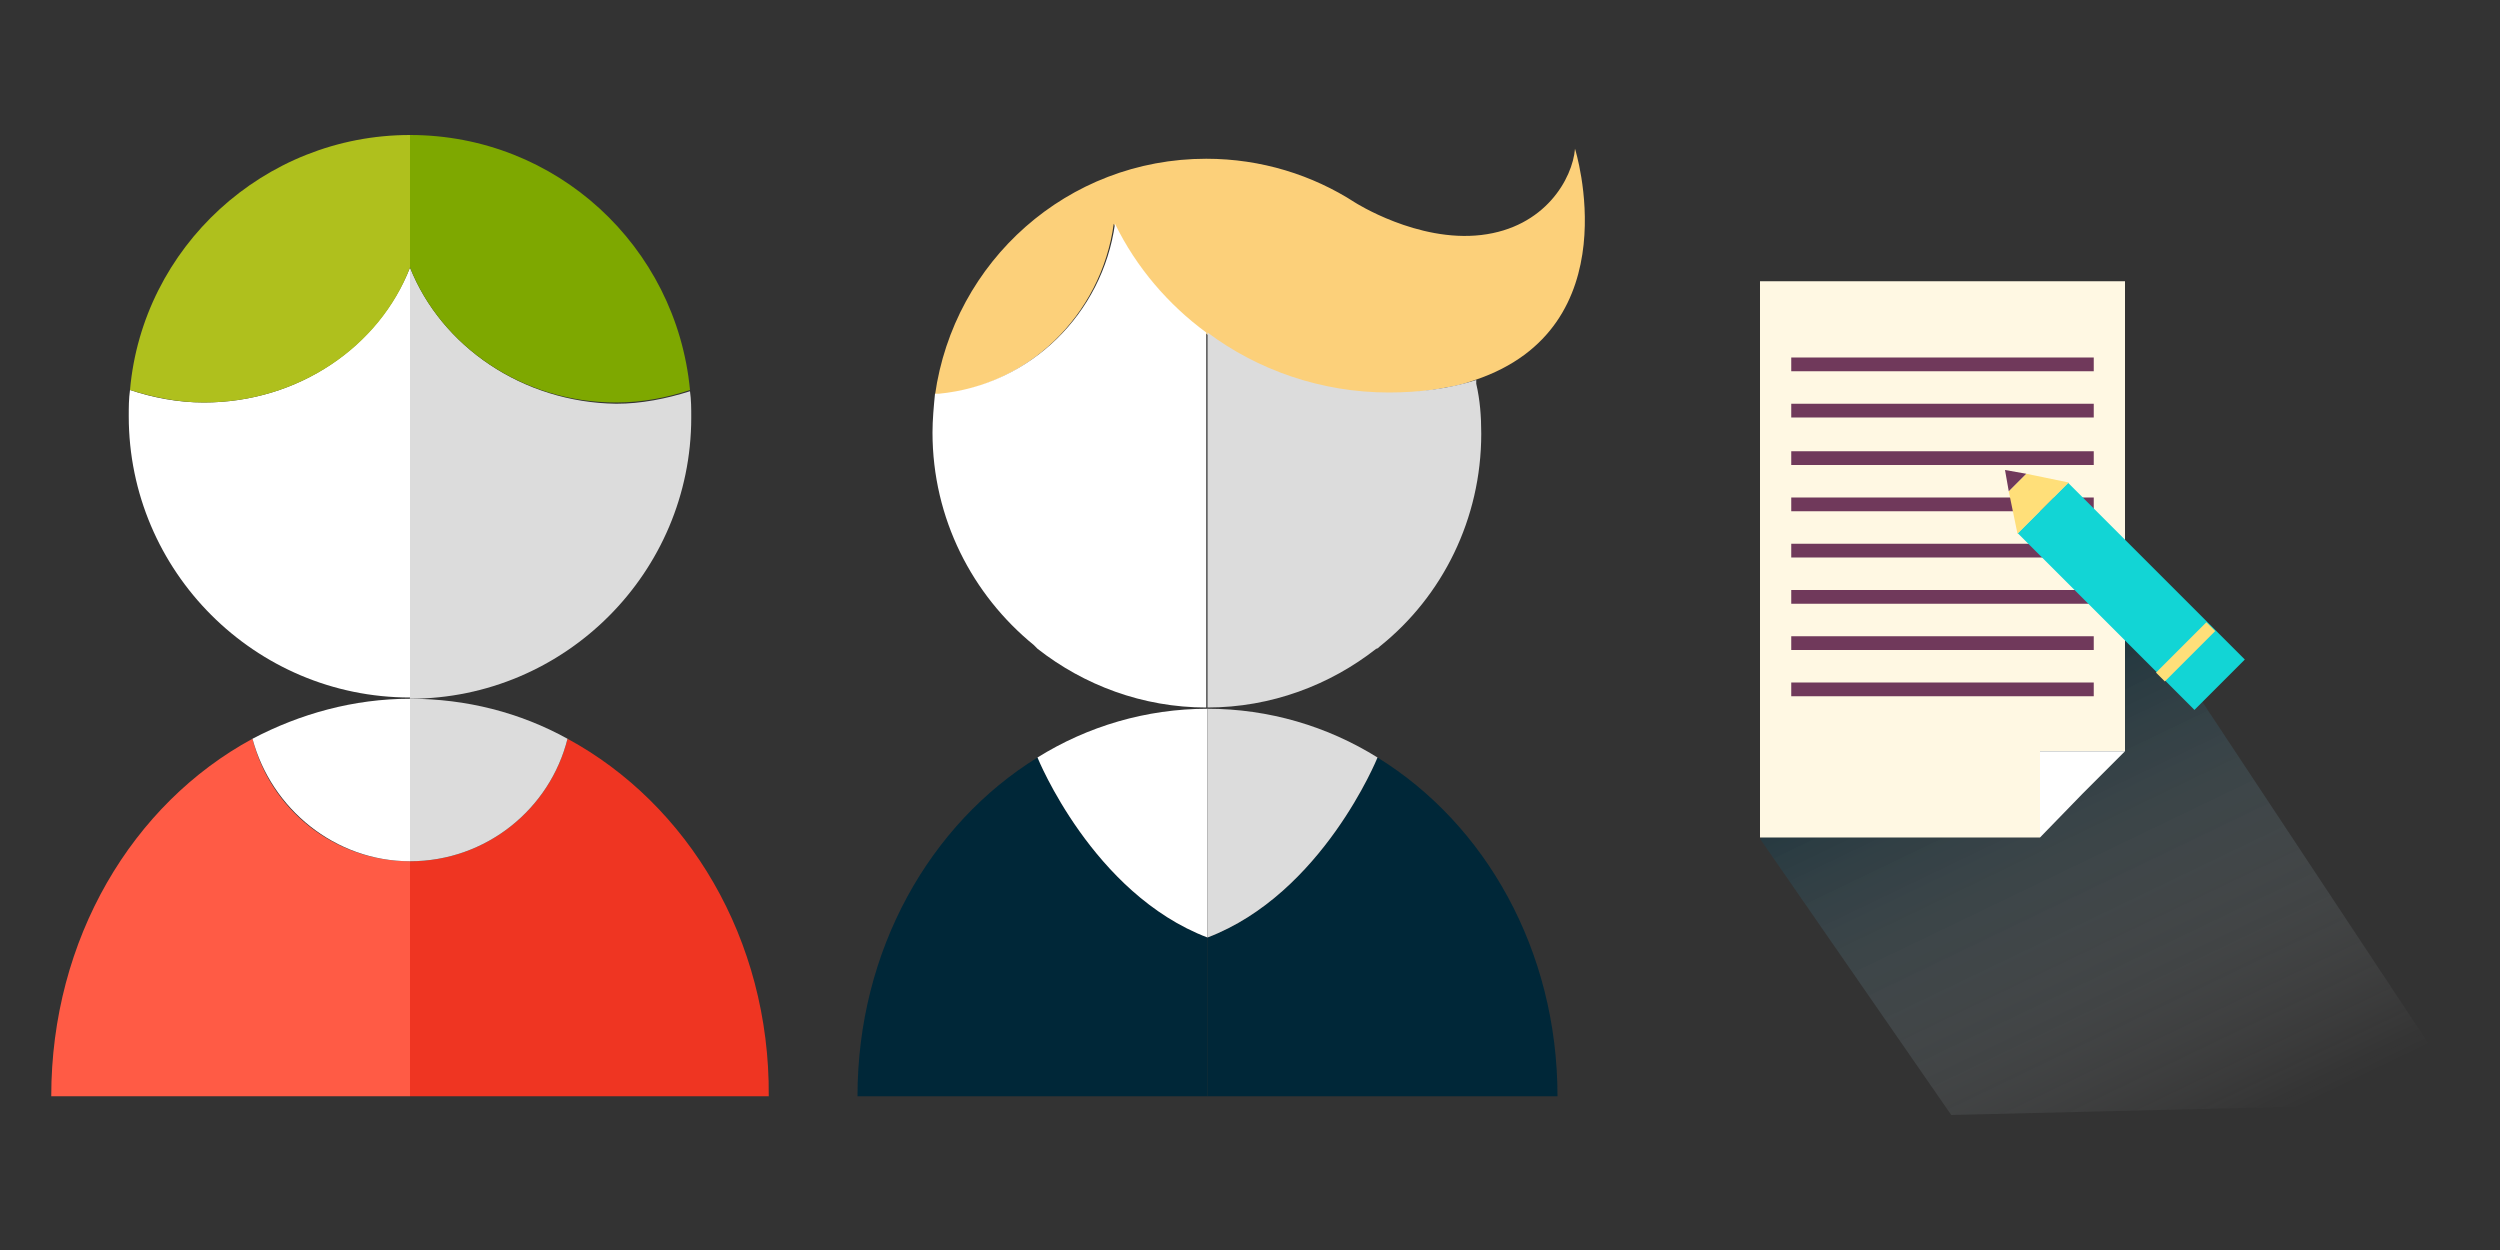 <?xml version="1.0" encoding="utf-8"?>
<!-- Generator: Adobe Illustrator 18.1.1, SVG Export Plug-In . SVG Version: 6.00 Build 0)  -->
<svg version="1.1" id="图层_1" xmlns="http://www.w3.org/2000/svg" xmlns:xlink="http://www.w3.org/1999/xlink" x="0px" y="0px"
	 viewBox="0 0 200 100" enable-background="new 0 0 200 100" xml:space="preserve">
<rect x="0" y="0" width="200" height="100" fill="#333333" stroke="none"/>
<g>
	<path fill="#FCD07A" d="M126,11.9c-0.2,2.4-2.4,6.3-7.5,6.9c-5.1,0.6-10.1-2.6-10.1-2.6s0,0,0,0c-3.4-2.2-7.5-3.5-11.9-3.5
		c-11.1,0-20.2,8.2-21.7,18.9c7.4-0.6,13.3-6.4,14.3-13.7c4,8,12.3,13.6,21.9,13.6c1.6,0,3.2-0.2,4.7-0.5c0.7-0.1,1.5-0.3,2.3-0.6
		C130.5,26.2,126,11.9,126,11.9z"/>
	<g>
		<path fill="#002738" d="M96.6,75C87.4,71.5,83,60.6,83,60.6C74.4,65.9,68.6,76,68.6,87.7h28L96.6,75L96.6,75z"/>
		<path fill="#FFFFFF" d="M96.6,75L96.6,75l0-18.3h0c-4.9,0-9.6,1.4-13.6,3.9C83,60.6,87.4,71.5,96.6,75z"/>
		<polygon fill="none" points="86.4,47.2 86.4,47.2 86.4,47.2 		"/>
		<path fill="#FFFFFF" d="M89.2,17.9c-1,7.2-6.8,12.9-14.1,13.6c-0.1,0-0.2,0-0.3,0c-0.1,1-0.2,2.1-0.2,3.1c0,6.9,3.2,13,8.1,17
			c0.1,0.1,0.2,0.2,0.3,0.3c3.7,2.9,8.4,4.7,13.5,4.7v-30C93.5,24.4,90.9,21.4,89.2,17.9z M86.4,47.2C86.4,47.2,86.4,47.2,86.4,47.2
			C86.4,47.2,86.4,47.2,86.4,47.2C86.4,47.2,86.4,47.2,86.4,47.2z"/>
		<path fill="#002738" d="M110.2,60.6c0,0-4.4,10.9-13.6,14.4v12.7h28C124.6,76,118.8,65.9,110.2,60.6z"/>
		<path fill="#DCDCDC" d="M110.2,60.6c-4-2.5-8.7-3.9-13.6-3.9V75C105.8,71.5,110.2,60.6,110.2,60.6z"/>
		<path fill="#DCDCDC" d="M110.4,51.7c5-4,8.1-10.2,8.1-17c0-1.4-0.1-2.7-0.4-4c0-0.1,0-0.2,0-0.3c-2.2,0.7-4.6,1-7,1
			c-5.4,0-10.5-1.8-14.5-4.8v30c5.1,0,9.8-1.8,13.5-4.7C110.2,51.9,110.3,51.8,110.4,51.7z"/>
	</g>
</g>
<g>
	<polygon fill="none" points="32.8,55.9 32.8,55.9 32.8,55.9 	"/>
	<path fill="#FF5B45" d="M32.8,68.9c-6.1,0-11.2-4.2-12.6-9.8c-9.6,5.2-16.1,16-16.1,28.6h28.7L32.8,68.9L32.8,68.9z"/>
	<path fill="#FFFFFF" d="M32.8,68.9L32.8,68.9l0-13h0c-4.5,0-8.8,1.2-12.6,3.2C21.7,64.7,26.8,68.9,32.8,68.9z"/>
	<path fill="#FFFFFF" d="M32.8,21.4C32.8,21.4,32.8,21.4,32.8,21.4c-2.5,6.3-8.9,10.8-16.5,10.8c-2.1,0-4.1-0.4-5.9-1
		c-0.1,0.7-0.1,1.4-0.1,2.1c0,12.4,10.1,22.5,22.5,22.5h0V21.4z"/>
	<path fill="#AFC01D" d="M32.8,21.4C32.8,21.4,32.8,21.4,32.8,21.4l0-10.6h0c-11.7,0-21.4,9-22.4,20.4c1.9,0.6,3.9,1,5.9,1
		C23.9,32.2,30.4,27.7,32.8,21.4z"/>
	<path fill="#EF3522" d="M45.4,59.1c-1.4,5.6-6.5,9.8-12.6,9.8v18.8h28.7C61.6,75.1,55,64.3,45.4,59.1z"/>
	<path fill="#DCDCDC" d="M45.4,59.1c-3.8-2.1-8.1-3.2-12.6-3.2v13C38.9,68.9,44,64.7,45.4,59.1z"/>
	<path fill="#DCDCDC" d="M32.8,21.4v34.5c12.4,0,22.5-10.1,22.5-22.5c0-0.7,0-1.4-0.1-2.1c-1.9,0.6-3.9,1-5.9,1
		C41.8,32.2,35.3,27.7,32.8,21.4z"/>
	<path fill="#7EA800" d="M49.3,32.2c2.1,0,4.1-0.4,5.9-1c-1.1-11.5-10.7-20.4-22.4-20.4v10.6C35.3,27.7,41.8,32.2,49.3,32.2z"/>
</g>
<g>
	<linearGradient id="SVGID_1_" gradientUnits="userSpaceOnUse" x1="176.194" y1="92.377" x2="158.723" y2="56.047">
		<stop  offset="0" style="stop-color:#FFFFFF;stop-opacity:0"/>
		<stop  offset="1" style="stop-color:#003B51"/>
	</linearGradient>
	<polygon opacity="0.36" fill="url(#SVGID_1_)" points="197.4,88.2 156.1,89.2 140.8,67.1 170,46.8 	"/>
	<g>
		<g>
			<polygon fill="#FFF8E3" points="140.8,22.5 140.8,22.6 140.8,67 153.5,67 163.2,67 163.2,60.1 170,60.1 170,22.5 			"/>
			<polygon fill="#FFFFFF" points="163.2,67 166.6,63.5 170,60.1 163.2,60.1 			"/>
			<rect x="143.3" y="28.6" fill="#70395B" width="24.2" height="1.1"/>
			<rect x="143.3" y="32.3" fill="#70395B" width="24.2" height="1.1"/>
			<rect x="143.3" y="36.1" fill="#70395B" width="24.2" height="1.1"/>
			<rect x="143.3" y="39.8" fill="#70395B" width="24.2" height="1.1"/>
			<rect x="143.3" y="43.5" fill="#70395B" width="24.2" height="1.1"/>
			<rect x="143.3" y="47.2" fill="#70395B" width="24.2" height="1.1"/>
			<rect x="143.3" y="50.9" fill="#70395B" width="24.2" height="1.1"/>
			<rect x="143.3" y="54.6" fill="#70395B" width="24.2" height="1.1"/>
		</g>
		<g>
			<g>
				
					<rect x="167.7" y="37.7" transform="matrix(0.707 -0.707 0.707 0.707 16.198 134.563)" fill="#12D5D5" width="5.7" height="20"/>
				
					<rect x="172" y="51.6" transform="matrix(0.707 -0.707 0.707 0.707 14.395 138.931)" fill="#FFDF79" width="5.7" height="1"/>
				<polygon fill="#FFDF79" points="161.4,42.7 165.5,38.6 162.1,37.9 160.7,39.3 				"/>
				<polygon fill="#70395B" points="160.7,39.3 162.1,37.9 160.4,37.6 				"/>
			</g>
		</g>
	</g>
</g>
</svg>
